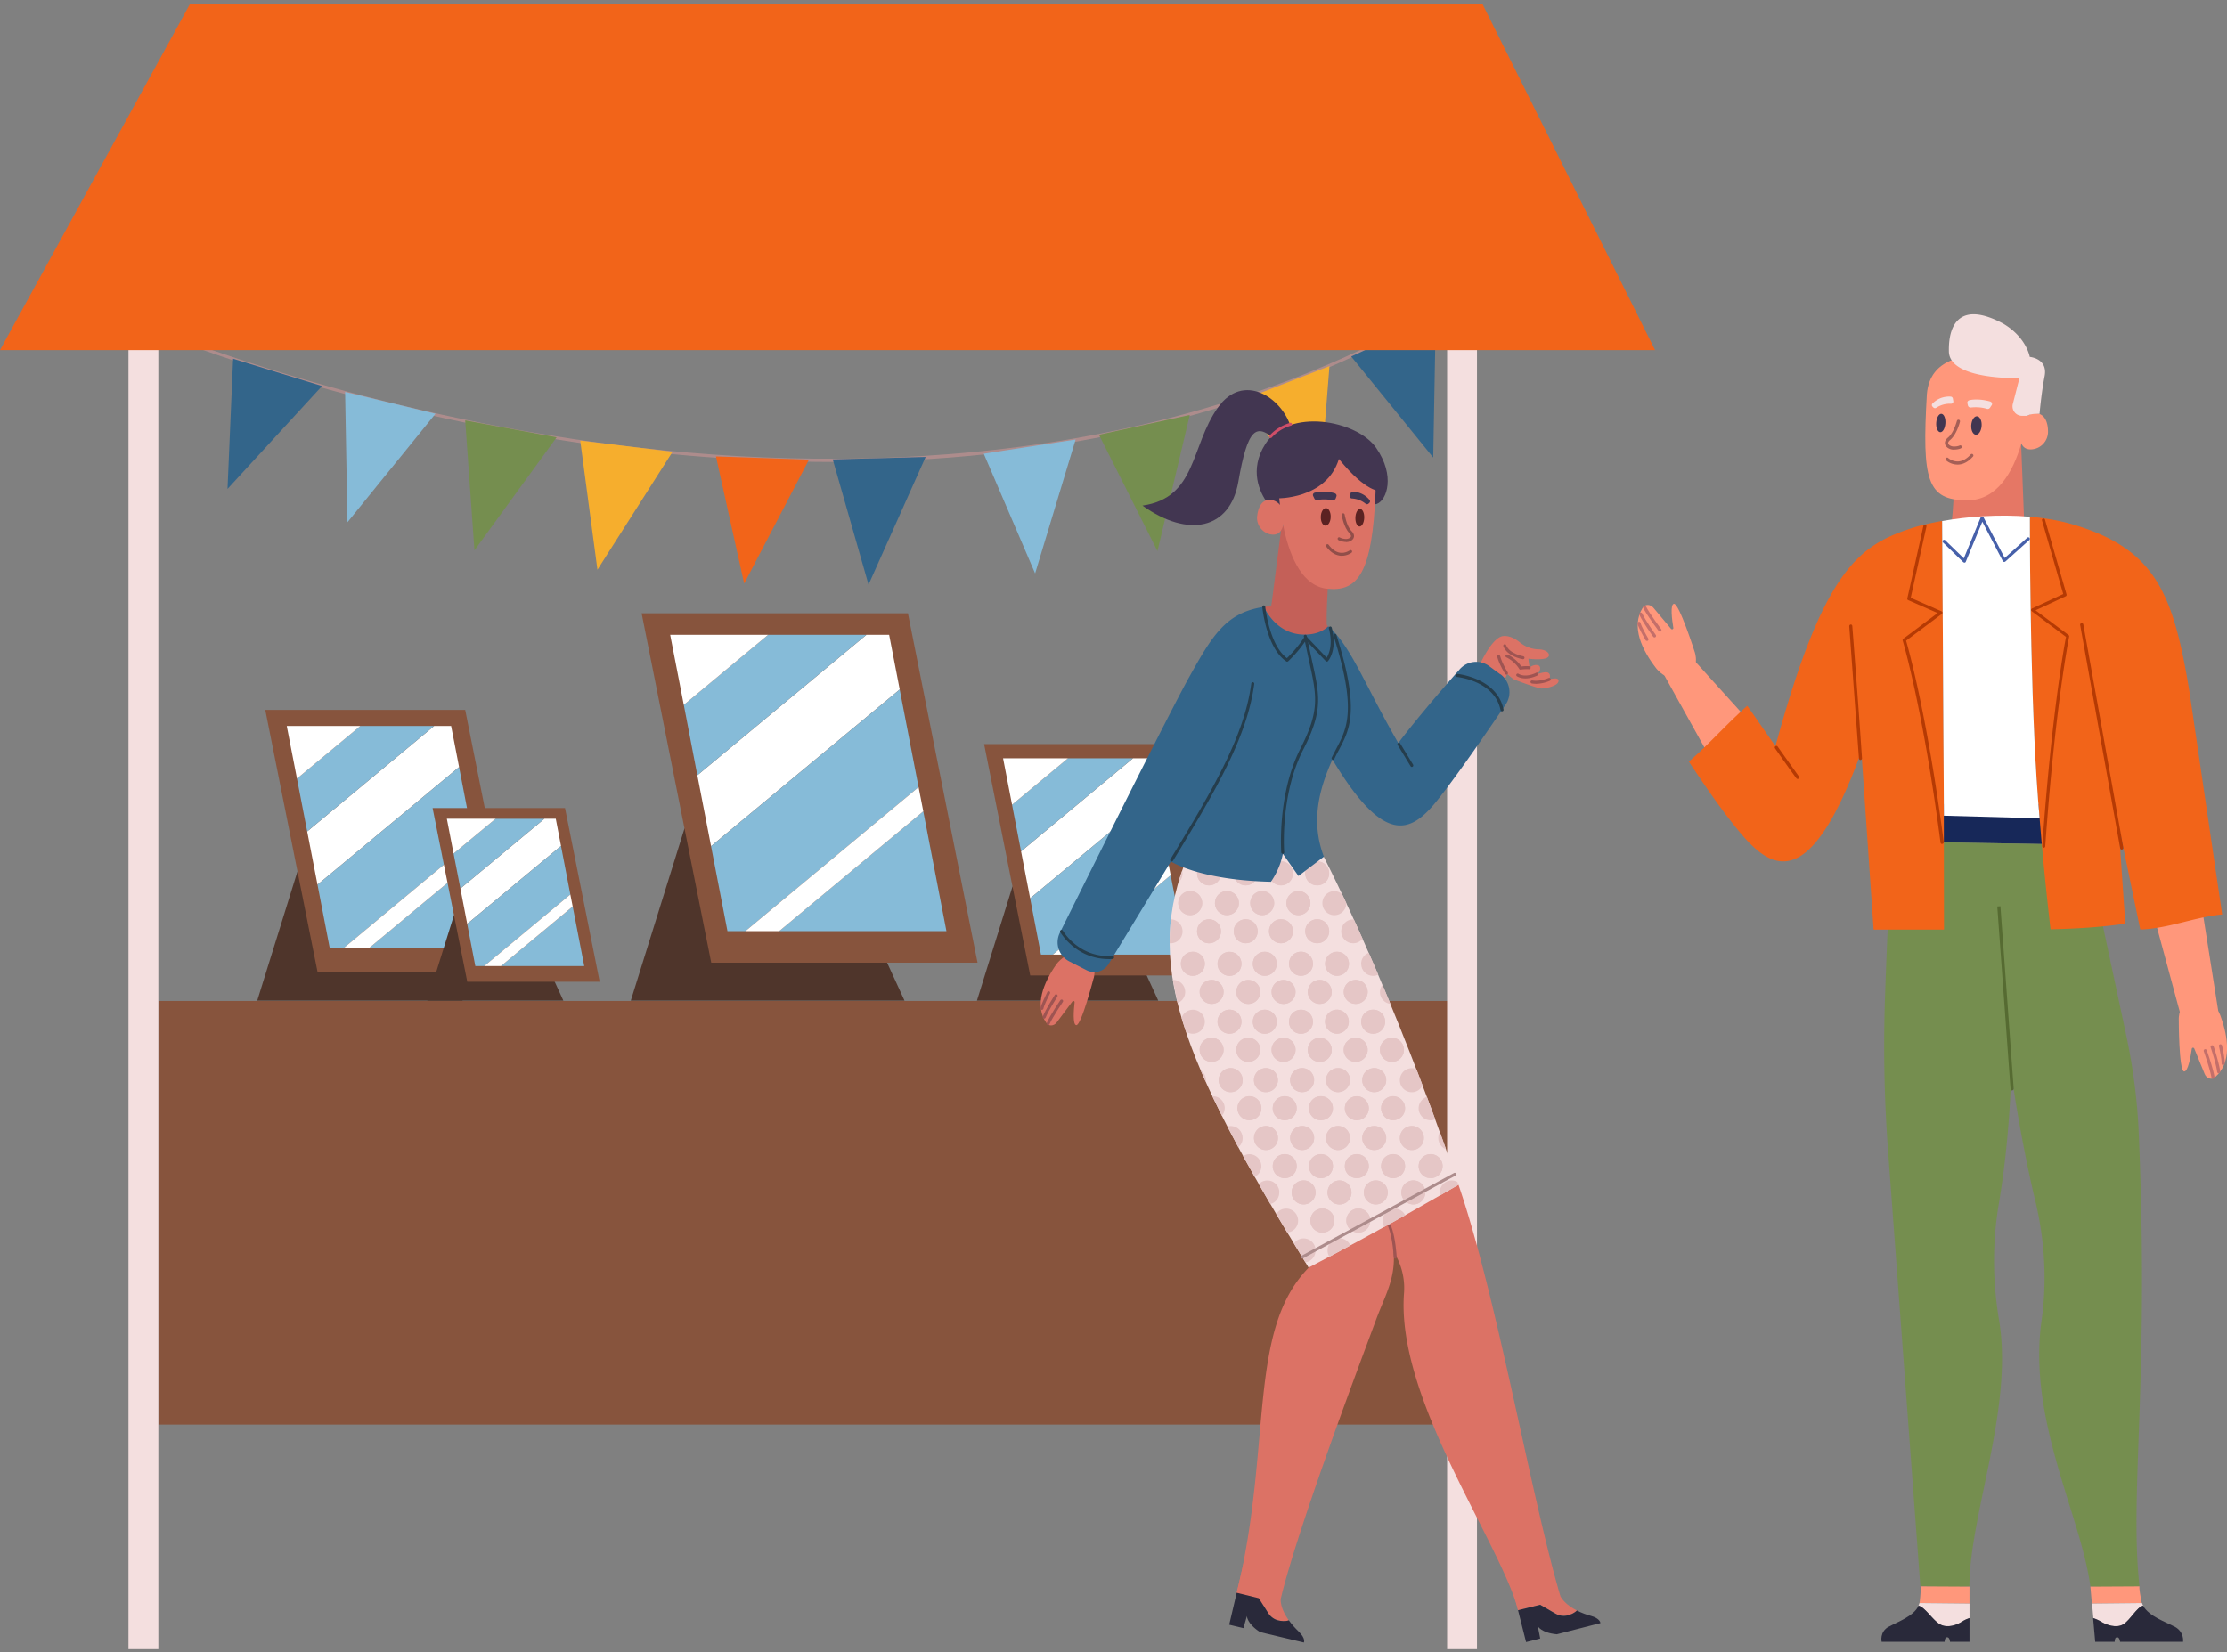 <svg xmlns="http://www.w3.org/2000/svg" xmlns:xlink="http://www.w3.org/1999/xlink" xmlns:v="https://vecta.io/nano" width="314" height="233" fill="none"><rect width="100%" height="100%" fill="#808080" stroke="none"/><style><![CDATA[.B{fill:#fff}.C{fill:#86bbd8}.D{fill:#f4dfdf}.E{fill:#dc7265}.F{fill:#87543d}.G{fill:#ff977b}.H{fill:#33658a}.I{fill:#4f352b}.J{fill:#423651}.K{fill:#29293a}.L{fill:#758e4f}.M{fill:#f26419}.N{fill:#9e5452}]]></style><g clip-path="url(#A)"><path d="M205.418 141.172H22.328v59.744h183.09v-59.744z" class="F"></path><path d="M117.413 65.148c-11.785 0-24.002-.94-36.514-2.806-34.963-5.229-60.504-16.095-60.763-16.206-.111-.049-.16-.173-.111-.272.049-.111.172-.161.271-.111.259.111 25.751 10.952 60.665 16.181 32.217 4.821 79.249 5.699 120.418-17.492.099-.062.234-.025.283.086.062.099.025.235-.086.284-18.226 10.26-39.113 16.725-62.068 19.198-7.168.766-14.557 1.162-22.106 1.162l.012-.025z" fill="#ad8c8c"></path><path d="M32.868 50.598l12.537 3.845L32.08 68.955l.788-18.357z" class="H"></path><path d="M48.658 55.271l12.746 3.078-12.414 15.304-.332-18.382z" class="C"></path><path d="M65.59 59.288l12.894 2.386-11.588 15.947-1.306-18.332z" class="L"></path><path d="M81.811 62.132l13.017 1.582-10.591 16.639-2.426-18.221z" fill="#f6ae2d"></path><path d="M100.947 64.369l13.116.457-9.138 17.479-3.978-17.937z" class="M"></path><path d="M117.412 64.789l13.103-.346-8.054 18.011-5.049-17.665z" class="H"></path><path d="M138.707 63.986l12.956-2.003-5.715 18.889-7.241-16.886z" class="C"></path><path d="M154.949 61.316l12.808-2.794L163.2 77.72l-8.251-16.404z" class="L"></path><path d="M175.221 56.383l12.229-4.747-1.552 19.68-10.677-14.933z" fill="#f6ae2d"></path><path d="M190.516 50.277l11.921-5.489-.357 19.742-11.564-14.253z" class="H"></path><g class="D"><path d="M22.327 44.615h-4.212v187.971h4.212V44.615zm185.924 0h-4.212v187.971h4.212V44.615z"></path></g><path d="M233.36 49.374H0L26.798.546h182.215l24.347 48.829z" class="M"></path><path d="M41.947 122.889l-5.677 18.234h28.965l-5.53-12.041-17.758-6.193z" class="I"></path><path d="M72.969 137.105H44.779l-7.377-36.986h28.19l7.377 36.986z" class="F"></path><path d="M63.608 102.393h-2.401l-17.894 14.871 1.453 7.504 19.963-16.589-1.121-5.786z" class="B"></path><path d="M50.8 102.393l-8.928 7.417 1.441 7.454 17.894-14.871H50.8z" class="C"></path><path d="M40.432 102.393l1.441 7.417 8.929-7.417H40.432z" class="B"></path><g class="C"><path d="M67.217 121.084l-15.246 12.683h17.697l-2.451-12.683zm-2.488-12.905l-19.963 16.589 1.736 8.999h1.884l18.337-15.254-1.995-10.334z"></path></g><path d="M66.724 118.513l-18.337 15.254h3.584l15.246-12.683-.493-2.571z" class="B"></path><path d="M64.015 129.045l-3.768 12.077h19.187l-3.658-7.973-11.761-4.104z" class="I"></path><path d="M84.555 138.465h-18.67l-4.889-24.501h18.67l4.889 24.501z" class="F"></path><path d="M78.362 115.472h-1.601l-11.847 9.84.96 4.981 13.227-10.989-.739-3.832z" class="B"></path><path d="M69.877 115.472l-5.924 4.907.961 4.933 11.847-9.84h-6.884z" class="C"></path><path d="M63.004 115.472l.948 4.907 5.924-4.907h-6.872z" class="B"></path><g class="C"><path d="M80.751 127.846l-10.111 8.406h11.736l-1.626-8.406zm-1.651-8.542l-13.227 10.99 1.145 5.958h1.256l12.143-10.1-1.318-6.848z"></path></g><path d="M80.416 126.153l-12.143 10.099h2.365l10.111-8.406-.332-1.693z" class="B"></path><path d="M96.513 116.832l-7.574 24.291h38.596l-7.364-16.046-23.658-8.245z" class="I"></path><path d="M137.831 135.77h-37.549l-9.815-49.274h37.549l9.815 49.274z" class="F"></path><path d="M125.366 89.525h-3.202l-23.842 19.816 1.934 10 26.601-22.102-1.491-7.714z" class="B"></path><path d="M108.311 89.525l-11.897 9.889 1.909 9.927 23.842-19.816h-13.854z" class="C"></path><path d="M94.492 89.525l1.921 9.889 11.897-9.889H94.492z" class="B"></path><g class="C"><path d="M130.181 114.421l-20.32 16.899h23.584l-3.264-16.899zm-3.324-17.182l-26.601 22.102 2.315 11.979h2.525l24.421-20.31-2.66-13.771z"></path></g><path d="M129.517 111.01l-24.421 20.31h4.766l20.32-16.899-.665-3.411z" class="B"></path><path d="M142.758 125.028l-5.012 16.095h25.566l-4.876-10.631-15.678-5.464z" class="I"></path><path d="M170.135 137.575h-24.877l-6.502-32.635h24.864l6.515 32.635z" class="F"></path><path d="M161.873 106.942h-2.118l-15.788 13.128 1.281 6.626 17.623-14.648-.998-5.106z" class="B"></path><path d="M150.579 106.942l-7.882 6.552 1.269 6.576 15.788-13.128h-9.175z" class="C"></path><path d="M141.43 106.942l1.268 6.551 7.882-6.551h-9.15z" class="B"></path><g class="C"><path d="M165.062 123.433l-13.46 11.2h15.628l-2.168-11.2zm-2.193-11.385l-17.623 14.649 1.527 7.936h1.675l16.182-13.462-1.761-9.123z"></path></g><path d="M164.631 121.171l-16.182 13.462h3.153l13.46-11.2-.431-2.262z" class="B"></path><g class="J"><path d="M182.007 60.253c-1.256-4.191-6.711-7.813-10.283-2.781-3.891 5.464-2.955 12.72-10.64 13.833 6.502 4.636 12.34 3.325 13.51-3.325 1.305-7.491 2.5-8.616 5.455-5.662 2.057-.445 1.971-2.064 1.971-2.064h-.013z"></path><path d="M180.492 71.835c-.714.012-1.379-.309-1.786-.89-1.071-1.483-2.635-4.648-.295-8.332 3.263-5.13 12.894-3.375 15.628.556 2.722 3.931 1.502 7.392.086 7.899-1.182.42-10.492.68-13.62.754l-.013.012z"></path></g><path d="M179.162 61.773s-.099-.012-.136-.049c-.086-.074-.098-.21-.012-.297 1.244-1.397 2.845-1.767 2.906-1.792a.21.21 0 0 1 .247.161c.024.111-.05.223-.161.247-.012 0-1.527.358-2.684 1.656-.037.049-.099.074-.16.074h0z" fill="#cf4e68"></path><path d="M205.626 167.107l-10.456 4.067-.148-.421c-5.369 2.992-10.492 8.023-10.492 8.023-8.707 8.863-5.111 24.995-10.135 45.837 3.805 3.61 6.219.729 6.219.729 2.487-10.285 11.613-34.353 13.399-39.198 1.256-3.412 2.771-5.786 2.487-9.593l.05.074a9.52 9.52 0 0 1 1.416 5.711c-1.17 14.995 13.67 35.342 16.083 44.774 0 0 2.808-1.632 5.949-2.027-4.261-14.525-8.867-41.993-14.348-57.964l-.024-.012z" class="E"></path><path d="M167.512 120.59c-6.256 15.081-1.428 28.197 16.995 58.186 10.382-5.39 21.109-11.669 21.109-11.669s-8.412-25.379-18.966-46.27c-6.083-2.571-19.138-.235-19.138-.235v-.012z" class="D"></path><g fill="#e5c6c6"><path d="M187.179 168.182c0-.939.752-1.694 1.688-1.694s1.687.755 1.687 1.694-.751 1.694-1.687 1.694-1.688-.754-1.688-1.694zm-13.829-33.945c.935 0 1.687.754 1.687 1.693s-.752 1.694-1.687 1.694-1.688-.754-1.688-1.694.752-1.693 1.688-1.693zm-2.882-1.199c-.936 0-1.687-.754-1.687-1.694s.751-1.693 1.687-1.693 1.687.754 1.687 1.693-.751 1.694-1.687 1.694zm7.857 9.37c.936 0 1.687.754 1.687 1.694s-.751 1.693-1.687 1.693-1.687-.754-1.687-1.693.751-1.694 1.687-1.694zm-2.328-.816c-.936 0-1.687-.754-1.687-1.693s.751-1.694 1.687-1.694 1.687.754 1.687 1.694-.751 1.693-1.687 1.693zm12.66 12.436c-.936 0-1.687-.754-1.687-1.694s.751-1.693 1.687-1.693 1.687.754 1.687 1.693-.751 1.694-1.687 1.694zm2.648.581c.936 0 1.687.754 1.687 1.693s-.751 1.694-1.687 1.694-1.687-.754-1.687-1.694.751-1.693 1.687-1.693zm-5.222-4.846c-.936 0-1.687-.754-1.687-1.693s.751-1.694 1.687-1.694 1.688.754 1.688 1.694-.752 1.693-1.688 1.693zm-2.647-3.968c-.936 0-1.688-.754-1.688-1.693s.752-1.694 1.688-1.694 1.687.754 1.687 1.694-.751 1.693-1.687 1.693zm-2.463-4.203c-.936 0-1.688-.754-1.688-1.693s.752-1.694 1.688-1.694 1.687.754 1.687 1.694-.751 1.693-1.687 1.693zm0 4.772c.936 0 1.687.754 1.687 1.693s-.751 1.694-1.687 1.694-1.688-.754-1.688-1.694.752-1.693 1.688-1.693zm2.623 4.264c.936 0 1.687.755 1.687 1.694s-.751 1.694-1.687 1.694-1.687-.754-1.687-1.694.751-1.694 1.687-1.694zm2.647 3.969c.936 0 1.688.754 1.688 1.693s-.752 1.694-1.688 1.694-1.687-.754-1.687-1.694.752-1.693 1.687-1.693zm2.414 4.203c.936 0 1.687.754 1.687 1.693s-.751 1.694-1.687 1.694-1.687-.754-1.687-1.694.751-1.693 1.687-1.693zm2.648 3.968c.936 0 1.687.754 1.687 1.693s-.751 1.694-1.687 1.694-1.687-.754-1.687-1.694.751-1.693 1.687-1.693zm.764-2.275c0-.939.751-1.693 1.687-1.693s1.687.754 1.687 1.693-.751 1.694-1.687 1.694-1.687-.754-1.687-1.694zm0-8.171c0-.939.751-1.694 1.687-1.694s1.687.755 1.687 1.694-.751 1.694-1.687 1.694-1.687-.754-1.687-1.694zm-.924-2.571c-.936 0-1.687-.754-1.687-1.694s.751-1.693 1.687-1.693 1.687.754 1.687 1.693-.751 1.694-1.687 1.694zm-2.648-3.968c-.936 0-1.687-.754-1.687-1.694s.751-1.693 1.687-1.693 1.687.754 1.687 1.693-.751 1.694-1.687 1.694zm-2.414-4.203c-.936 0-1.687-.754-1.687-1.694s.751-1.693 1.687-1.693 1.688.754 1.688 1.693-.752 1.694-1.688 1.694zm-2.647-3.968c-.936 0-1.688-.754-1.688-1.694s.752-1.693 1.688-1.693 1.687.754 1.687 1.693-.751 1.694-1.687 1.694zm-2.821-4.587c-.935 0-1.687-.754-1.687-1.693s.752-1.694 1.687-1.694 1.688.754 1.688 1.694-.752 1.693-1.688 1.693zm-.591 2.893c0 .94-.751 1.694-1.687 1.694s-1.687-.754-1.687-1.694.751-1.693 1.687-1.693 1.687.754 1.687 1.693zm-4.384-2.893c-.936 0-1.687-.754-1.687-1.693s.751-1.694 1.687-1.694 1.687.754 1.687 1.694-.751 1.693-1.687 1.693zm-.591 11.064c0 .94-.751 1.694-1.687 1.694s-1.687-.754-1.687-1.694.751-1.693 1.687-1.693 1.687.754 1.687 1.693zm.961 2.275c.936 0 1.687.754 1.687 1.693s-.751 1.694-1.687 1.694-1.688-.754-1.688-1.694.752-1.693 1.688-1.693zm2.487 4.264c.936 0 1.687.755 1.687 1.694s-.751 1.694-1.687 1.694-1.687-.754-1.687-1.694.751-1.694 1.687-1.694zm2.648 3.969c.936 0 1.687.754 1.687 1.693s-.751 1.694-1.687 1.694-1.687-.754-1.687-1.694.751-1.693 1.687-1.693zm2.463 4.203c.936 0 1.687.754 1.687 1.693s-.751 1.694-1.687 1.694-1.687-.754-1.687-1.694.751-1.693 1.687-1.693zm2.648 3.968c.936 0 1.687.754 1.687 1.693s-.751 1.694-1.687 1.694-1.687-.754-1.687-1.694.751-1.693 1.687-1.693zm5.271 11.063c-.936 0-1.687-.754-1.687-1.693s.751-1.694 1.687-1.694 1.687.754 1.687 1.694-.751 1.693-1.687 1.693zm2.463-3.968c-.936 0-1.687-.754-1.687-1.693s.751-1.694 1.687-1.694 1.687.754 1.687 1.694-.751 1.693-1.687 1.693zm2.438-3.708c-.936 0-1.687-.754-1.687-1.694s.751-1.693 1.687-1.693 1.687.754 1.687 1.693-.751 1.694-1.687 1.694zm2.857 3.708c-.936 0-1.687-.754-1.687-1.693s.751-1.694 1.687-1.694 1.687.754 1.687 1.694-.751 1.693-1.687 1.693zm4.126-5.402c0 .94-.751 1.694-1.687 1.694s-1.688-.754-1.688-1.694.752-1.693 1.688-1.693 1.687.754 1.687 1.693zm-2.648-3.968c0 .94-.751 1.694-1.687 1.694s-1.687-.754-1.687-1.694.751-1.693 1.687-1.693 1.687.754 1.687 1.693zm-2.648-4.203c0 .94-.751 1.694-1.687 1.694s-1.687-.754-1.687-1.694.751-1.693 1.687-1.693 1.687.754 1.687 1.693zm-.16-8.233c0 .94-.751 1.694-1.687 1.694s-1.687-.754-1.687-1.694.751-1.693 1.687-1.693 1.687.754 1.687 1.693zm-2.648-3.968c0 .94-.751 1.694-1.687 1.694s-1.687-.754-1.687-1.694.751-1.693 1.687-1.693 1.687.754 1.687 1.693zm-4.15-5.896c.936 0 1.687.754 1.687 1.693s-.751 1.694-1.687 1.694-1.687-.754-1.687-1.694.751-1.693 1.687-1.693zm-2.647-3.968c.935 0 1.687.754 1.687 1.693s-.752 1.694-1.687 1.694-1.688-.754-1.688-1.694.752-1.693 1.688-1.693zm-1.097-2.893c0 .939-.751 1.693-1.687 1.693s-1.687-.754-1.687-1.693.751-1.694 1.687-1.694 1.687.754 1.687 1.694zm-1.687-9.865c.936 0 1.687.754 1.687 1.694s-.751 1.693-1.687 1.693-1.687-.754-1.687-1.693.751-1.694 1.687-1.694zm-.96 5.897c0 .939-.752 1.693-1.687 1.693s-1.688-.754-1.688-1.693.752-1.694 1.688-1.694 1.687.754 1.687 1.694zm-4.151-5.897c.936 0 1.688.754 1.688 1.694s-.752 1.693-1.688 1.693-1.687-.754-1.687-1.693.752-1.694 1.687-1.694zm-.96 5.897c0 .939-.751 1.693-1.687 1.693s-1.687-.754-1.687-1.693.751-1.694 1.687-1.694 1.687.754 1.687 1.694zm-4.015-5.897c.936 0 1.687.754 1.687 1.694s-.751 1.693-1.687 1.693-1.687-.754-1.687-1.693.751-1.694 1.687-1.694zm-.96 5.897c0 .939-.752 1.693-1.688 1.693s-1.687-.754-1.687-1.693.751-1.694 1.687-1.694 1.688.754 1.688 1.694zm-4.212-5.897c.936 0 1.687.754 1.687 1.694s-.751 1.693-1.687 1.693-1.687-.754-1.687-1.693.751-1.694 1.687-1.694zm-4.335 5.897c0-.94.751-1.694 1.687-1.694s1.687.754 1.687 1.694-.751 1.693-1.687 1.693-1.687-.754-1.687-1.693zm.369 8.554c0-.939.752-1.693 1.687-1.693s1.688.754 1.688 1.693-.752 1.694-1.688 1.694-1.687-.754-1.687-1.694zm2.648 3.968c0-.939.751-1.693 1.687-1.693s1.687.754 1.687 1.693-.751 1.694-1.687 1.694-1.687-.754-1.687-1.694zm1.687 9.865c-.936 0-1.687-.754-1.687-1.694s.751-1.693 1.687-1.693 1.687.754 1.687 1.693-.751 1.694-1.687 1.694zm.998 2.571c0-.939.751-1.694 1.687-1.694s1.687.755 1.687 1.694-.751 1.694-1.687 1.694-1.687-.754-1.687-1.694zm2.647 3.968c0-.939.752-1.693 1.688-1.693s1.687.754 1.687 1.693-.751 1.694-1.687 1.694-1.688-.754-1.688-1.694zm4.015 5.897c-.936 0-1.687-.754-1.687-1.694s.751-1.693 1.687-1.693 1.687.754 1.687 1.693-.751 1.694-1.687 1.694zm2.648 3.968c-.936 0-1.687-.754-1.687-1.694s.751-1.693 1.687-1.693 1.687.754 1.687 1.693-.751 1.694-1.687 1.694zm.973 2.015c0-.94.751-1.694 1.687-1.694s1.687.754 1.687 1.694-.751 1.693-1.687 1.693-1.687-.754-1.687-1.693zm2.648 3.968c0-.94.751-1.694 1.687-1.694s1.687.754 1.687 1.694-.751 1.693-1.687 1.693-1.687-.754-1.687-1.693zm-6.799-51.227a1.68 1.68 0 0 0 1.626-1.273c-1.084-.025-2.18-.012-3.251.025a1.68 1.68 0 0 0 1.625 1.236v.012zm-8.903-.556l-1.551.247-.099.26a1.55 1.55 0 0 0 .406.061c.493 0 .936-.222 1.244-.556v-.012zm3.929.556c.739 0 1.367-.482 1.589-1.149l-3.055.271a1.67 1.67 0 0 0 1.466.866v.012zm10.073 0c.579 0 1.096-.297 1.391-.742-.936-.197-1.945-.346-2.992-.42.222.68.85 1.162 1.601 1.162zm-16.328 2.275c0-.136-.025-.272-.05-.396l-.542 1.681c.358-.309.592-.766.592-1.273v-.012z"></path><use xlink:href="#B"></use><use xlink:href="#C"></use><path d="M175.64 124.879c.936 0 1.687-.754 1.687-1.694s-.751-1.693-1.687-1.693-1.687.754-1.687 1.693.751 1.694 1.687 1.694zm10.075 0c.935 0 1.687-.754 1.687-1.694s-.752-1.693-1.687-1.693-1.688.754-1.688 1.693.752 1.694 1.688 1.694zm-9.434 2.497c0 .939.751 1.693 1.687 1.693s1.688-.754 1.688-1.693-.752-1.693-1.688-1.693-1.687.754-1.687 1.693z"></path><use xlink:href="#D"></use><use xlink:href="#E"></use><path d="M181.379 127.376c0 .939.751 1.693 1.687 1.693s1.687-.754 1.687-1.693-.751-1.693-1.687-1.693-1.687.754-1.687 1.693zm5.074 0c0 .939.751 1.693 1.687 1.693s1.687-.754 1.687-1.693l-.603-1.285a1.7 1.7 0 0 0-1.084-.408c-.936 0-1.687.754-1.687 1.693zm-19.716 3.968a1.7 1.7 0 0 0-1.638-1.693 30.67 30.67 0 0 0-.185 3.374c.049 0 .086.013.136.013.935 0 1.687-.754 1.687-1.694z"></path><use xlink:href="#F"></use><path d="M170.468 129.651c-.936 0-1.687.754-1.687 1.693s.751 1.694 1.687 1.694 1.688-.754 1.688-1.694-.752-1.693-1.688-1.693zm5.172 0c-.936 0-1.687.754-1.687 1.693s.751 1.694 1.687 1.694 1.687-.754 1.687-1.694-.751-1.693-1.687-1.693zm8.387 1.693c0 .94.752 1.694 1.688 1.694s1.687-.754 1.687-1.694-.752-1.693-1.687-1.693-1.688.754-1.688 1.693zm5.075 0c0 .94.751 1.693 1.687 1.693.542 0 1.022-.259 1.33-.655l-1.232-2.719h-.098c-.936 0-1.687.754-1.687 1.693v-.012zm2.82 4.599c0 .939.752 1.693 1.688 1.693.258 0 .492-.062.714-.161l-1.342-3.102c-.629.247-1.072.853-1.072 1.57h.012zm-15.285 0c0 .939.751 1.693 1.687 1.693s1.687-.754 1.687-1.693-.751-1.694-1.687-1.694-1.687.754-1.687 1.694z"></path><use xlink:href="#G"></use><use xlink:href="#H"></use><path d="M183.435 134.237c-.936 0-1.687.754-1.687 1.693s.751 1.694 1.687 1.694 1.687-.754 1.687-1.694-.751-1.693-1.687-1.693zm5.074 3.399a1.69 1.69 0 0 0 1.688-1.693c0-.935-.756-1.694-1.688-1.694a1.694 1.694 0 0 0 0 3.387zm-21.401 2.263c0-.94-.752-1.694-1.688-1.694h-.049l.665 3.263c.628-.247 1.072-.853 1.072-1.569zm28.94 1.68l-1.121-2.694c-.221.284-.357.643-.357 1.026a1.67 1.67 0 0 0 1.478 1.668h0z"></path><use xlink:href="#I"></use><path d="M172.525 139.898c0-.939-.751-1.693-1.687-1.693s-1.688.754-1.688 1.693.752 1.694 1.688 1.694 1.687-.754 1.687-1.694zm5.174.001c0-.94-.752-1.694-1.688-1.694s-1.687.754-1.687 1.694.751 1.693 1.687 1.693 1.688-.754 1.688-1.693zm8.385-1.694c-.936 0-1.688.754-1.688 1.693s.752 1.694 1.688 1.694 1.687-.754 1.687-1.694-.751-1.693-1.687-1.693z"></path><use xlink:href="#J"></use><path d="M191.922 144.101c0 .94.751 1.694 1.687 1.694s1.687-.754 1.687-1.694-.751-1.693-1.687-1.693-1.687.754-1.687 1.693zm-13.584 1.694c.936 0 1.687-.754 1.687-1.694s-.751-1.693-1.687-1.693-1.688.754-1.688 1.693.752 1.694 1.688 1.694zm-8.461-1.694c0-.939-.751-1.693-1.687-1.693-.739 0-1.367.482-1.588 1.15l.603 1.915c.283.198.616.322.985.322.936 0 1.687-.754 1.687-1.694h0zm1.787 0c0 .94.751 1.694 1.687 1.694s1.687-.754 1.687-1.694-.751-1.693-1.687-1.693-1.687.754-1.687 1.693zm11.771-1.693c-.936 0-1.687.754-1.687 1.693s.751 1.694 1.687 1.694 1.687-.754 1.687-1.694-.751-1.693-1.687-1.693zm5.074 3.387a1.694 1.694 0 0 0 0-3.387 1.694 1.694 0 0 0 0 3.387zm6.061 2.274c0 .94.752 1.694 1.687 1.694s1.688-.754 1.688-1.694-.752-1.693-1.688-1.693-1.687.754-1.687 1.693zm-13.586 1.694c.936 0 1.687-.754 1.687-1.694s-.751-1.693-1.687-1.693-1.687.754-1.687 1.693.751 1.694 1.687 1.694z"></path><use xlink:href="#K"></use><path d="M175.998 149.763c.936 0 1.687-.754 1.687-1.693s-.751-1.694-1.687-1.694-1.687.754-1.687 1.694.751 1.693 1.687 1.693zm10.086-3.387c-.936 0-1.688.754-1.688 1.694s.752 1.693 1.688 1.693 1.687-.754 1.687-1.693-.751-1.694-1.687-1.694zm5.062 0c-.936 0-1.687.754-1.687 1.694s.751 1.693 1.687 1.693 1.687-.754 1.687-1.693-.751-1.694-1.687-1.694zm4.31 5.971c0-.94-.751-1.694-1.687-1.694s-1.687.754-1.687 1.694.751 1.693 1.687 1.693 1.687-.754 1.687-1.693zm-16.972 1.693c.936 0 1.687-.754 1.687-1.693s-.751-1.694-1.687-1.694-1.687.754-1.687 1.694.751 1.693 1.687 1.693zm-9.199-3.102l.727 1.656c0-.087.024-.161.024-.247a1.7 1.7 0 0 0-.751-1.409zm5.925 1.409c0-.94-.751-1.694-1.687-1.694s-1.687.754-1.687 1.694.751 1.693 1.687 1.693 1.687-.754 1.687-1.693zm8.385 1.693c.936 0 1.688-.754 1.688-1.693s-.752-1.694-1.688-1.694-1.687.754-1.687 1.694.751 1.693 1.687 1.693zm5.063-3.399c-.936 0-1.687.754-1.687 1.693s.751 1.694 1.687 1.694 1.687-.754 1.687-1.694-.751-1.693-1.687-1.693zm8.719 1.706c0 .939.751 1.693 1.687 1.693.677 0 1.244-.396 1.515-.964l-.874-2.299c-.198-.087-.419-.124-.641-.124-.936 0-1.687.754-1.687 1.694h0z"></path><use xlink:href="#L"></use><path d="M181.132 157.996c.936 0 1.688-.754 1.688-1.694s-.752-1.693-1.688-1.693-1.687.754-1.687 1.693.752 1.694 1.687 1.694zm-10.134-3.387h-.049l1.343 2.756a1.74 1.74 0 0 0 .394-1.075c0-.939-.752-1.693-1.688-1.693v.012z"></path><use xlink:href="#M"></use><path d="M186.244 157.996c.936 0 1.687-.754 1.687-1.694s-.751-1.693-1.687-1.693-1.687.754-1.687 1.693.751 1.694 1.687 1.694zm5.062 0c.936 0 1.688-.754 1.688-1.694s-.752-1.693-1.688-1.693-1.687.754-1.687 1.693.751 1.694 1.687 1.694zm8.719-1.694c0 .94.752 1.694 1.688 1.694a1.63 1.63 0 0 0 .652-.136l-1.17-3.164a1.69 1.69 0 0 0-1.17 1.606h0zm-4.569 4.203c0-.939-.751-1.693-1.687-1.693s-1.687.754-1.687 1.693.751 1.694 1.687 1.694 1.687-.754 1.687-1.694zm-15.271 0c0-.939-.751-1.693-1.687-1.693s-1.687.754-1.687 1.693.751 1.694 1.687 1.694 1.687-.754 1.687-1.694zm-4.976 0c0-.939-.751-1.693-1.687-1.693-.16 0-.308.025-.456.074l1.54 2.917c.369-.309.603-.766.603-1.285v-.013zm8.386 1.694c.936 0 1.688-.754 1.688-1.694s-.752-1.693-1.688-1.693-1.687.754-1.687 1.693.751 1.694 1.687 1.694zm5.063 0c.936 0 1.687-.754 1.687-1.694s-.751-1.693-1.687-1.693-1.687.754-1.687 1.693.751 1.694 1.687 1.694zm8.719-1.694c0 .94.751 1.694 1.687 1.694s1.687-.754 1.687-1.694-.751-1.693-1.687-1.693-1.687.754-1.687 1.693zm6.516 1.582l-.862-2.422a1.62 1.62 0 0 0-.234.84 1.68 1.68 0 0 0 1.096 1.582zm-5.788 2.387c0-.94-.751-1.694-1.687-1.694s-1.688.754-1.688 1.694.752 1.693 1.688 1.693 1.687-.754 1.687-1.693zm-15.274 0c0-.94-.751-1.694-1.687-1.694s-1.687.754-1.687 1.694.751 1.693 1.687 1.693 1.687-.754 1.687-1.693zm-4.986 0c0-.94-.751-1.694-1.687-1.694a1.66 1.66 0 0 0-.887.26l1.638 2.941c.555-.284.936-.84.936-1.507zm8.399 1.693c.936 0 1.687-.754 1.687-1.694s-.751-1.693-1.687-1.693-1.687.754-1.687 1.693.751 1.694 1.687 1.694zm5.062 0c.936 0 1.688-.754 1.688-1.694s-.752-1.693-1.688-1.693-1.687.754-1.687 1.693.751 1.694 1.687 1.694zm8.719-1.694c0 .94.752 1.694 1.688 1.694s1.687-.754 1.687-1.694-.751-1.693-1.687-1.693-1.688.754-1.688 1.693z"></path><use xlink:href="#N"></use><path d="M180.382 168.182c0-.939-.751-1.693-1.687-1.693a1.71 1.71 0 0 0-1.207.506l1.626 2.819c.726-.186 1.256-.841 1.256-1.632h.012zm5.111 0c0-.939-.751-1.693-1.687-1.693s-1.687.754-1.687 1.693.751 1.693 1.687 1.693 1.687-.754 1.687-1.693zm5.061 0c0-.939-.751-1.693-1.687-1.693s-1.687.754-1.687 1.693.751 1.693 1.687 1.693 1.687-.754 1.687-1.693zm8.719-1.693c-.936 0-1.687.754-1.687 1.693s.751 1.693 1.687 1.693 1.687-.754 1.687-1.693-.751-1.693-1.687-1.693zm3.719 1.693a1.42 1.42 0 0 0 .062.408l2.574-1.483-.136-.408c-.234-.136-.505-.21-.8-.21-.936 0-1.688.754-1.688 1.693h-.012zm-6.367 2.275c-.936 0-1.687.754-1.687 1.693 0 .322.098.631.258.89l2.943-1.644c-.283-.556-.837-.939-1.502-.939h-.012zm-13.596 1.693c0-.939-.752-1.693-1.688-1.693-.591 0-1.096.297-1.403.754l1.564 2.62a1.68 1.68 0 0 0 1.527-1.681h0zm5.111 0c0-.939-.751-1.693-1.687-1.693s-1.687.754-1.687 1.693.751 1.694 1.687 1.694 1.687-.754 1.687-1.694zm3.375-1.693c-.936 0-1.687.754-1.687 1.693s.751 1.694 1.687 1.694 1.687-.754 1.687-1.694-.751-1.693-1.687-1.693zm-6.021 5.896c0-.939-.752-1.693-1.688-1.693-.566 0-1.071.284-1.367.717l1.614 2.657a1.69 1.69 0 0 0 1.441-1.669v-.012zm3.373-1.693c-.936 0-1.687.754-1.687 1.693 0 .334.098.63.258.89l2.968-1.595c-.271-.593-.849-1.001-1.539-1.001v.013z"></path></g><path d="M179.186 85.977c.012-.396.086-.705.135-1.051l1.379-10.742s3.99-.198 6.86 2.757c-.419 6.638-.702 11.805-.345 11.88 0 0-1.047.544-3.99 1.162-2.931-1.409-4.027-3.993-4.027-3.993l-.012-.012z" fill="#c46058"></path><g class="E"><path d="M180.182 67.163s.074 15.205 6.995 15.872c4.237.408 6.33-2.126 6.774-13.709.049-5.044-4.89-5.612-6.823-5.971s-6.515.26-6.958 3.807h.012z"></path><path d="M177.252 72.812c-.135 1.36.911 2.472 2.094 2.583s1.601-.853 1.724-2.212c.135-1.36-.714-2.559-1.897-2.682-1.182-.111-1.785.939-1.921 2.311h0z"></path></g><g fill="#5b2222"><path d="M186.23 72.874c-.025.68.271 1.248.653 1.261s.726-.531.739-1.211c.024-.68-.271-1.248-.653-1.261s-.727.531-.739 1.211zm4.877.123c-.025.68.234 1.248.579 1.261.345 0 .64-.531.665-1.224.025-.68-.234-1.248-.579-1.261-.345 0-.64.531-.665 1.224z"></path></g><g class="J"><path d="M187.88 70.55c-.456-.087-1.281-.198-2.131-.025-.184.037-.369-.062-.431-.222l-.16-.334c-.111-.21.012-.445.259-.494.628-.111 1.724-.222 2.758.087.197.062.321.26.259.433l-.099.284c-.049.173-.246.284-.455.247v.025zm4.667.494a3.34 3.34 0 0 0-1.933-.742c-.185 0-.321-.185-.284-.371a2.53 2.53 0 0 1 .111-.383c.037-.124.16-.198.283-.198.444 0 1.527.124 2.377 1.162.099.124.086.297-.024.408l-.136.124c-.111.087-.271.099-.382 0h-.012z"></path></g><g fill="#914e49"><path d="M189.186 78.387c-.098 0-.197 0-.308-.025-.702-.099-1.33-.532-1.884-1.273-.074-.099-.049-.222.049-.297.087-.074.222-.05.296.049.48.655 1.022 1.026 1.601 1.112.776.111 1.367-.334 1.367-.334.086-.074.222-.049.295.037.074.099.05.222-.036.297-.025.025-.579.433-1.367.433h-.013zm.59-1.953h-.135c-.665-.062-.924-.259-.961-.284-.086-.074-.111-.21-.037-.297.074-.099.21-.111.296-.037 0 0 .209.148.739.198.32.037.689-.111.788-.309.086-.173-.074-.371-.209-.519-.801-.803-1.072-2.497-1.084-2.559-.012-.111.061-.222.172-.235.123-.025.222.062.247.173 0 .012.258 1.619.96 2.324.456.445.382.816.296 1.001-.173.371-.653.569-1.084.569l.012-.025z"></path></g><path d="M179.974 70.29s7.057.198 8.806-5.563c3.953 4.858 5.837 4.512 5.837 4.512s.85-7.986-9.618-7.318c-7.611.68-5.025 8.357-5.025 8.357v.012z" class="J"></path><path d="M180.579 225.602v-.247c.073-.594.172-1.459.431-2.324l.886-3.771-5.886-1.594-.924 3.906-.616 2.584-.111.482 3.116.766 1.33 2.102c.308.494.801.865 1.367 1.013.468.124 1.035.186 1.54 0-.629-.877-1.133-1.916-1.146-2.917h.013z" class="E"></path><path d="M183.078 230.064c-.418-.396-.911-.927-1.354-1.545-.505.173-1.072.111-1.54 0-.566-.149-1.046-.519-1.367-1.014l-1.33-2.101-3.115-.766-1.06 4.499 2.008.482.492-1.706s-.036 1.038 1.848 2.262l3.005.717 2.229.531.948.223s.308-.569-.764-1.57v-.012z" class="K"></path><path d="M219.974 225.083l-.111-.235c-.209-.556-.517-1.372-.689-2.262l-.948-3.758-5.949 1.322.986 3.894.652 2.572.123.482 3.116-.767 2.143 1.236c.505.297 1.108.396 1.675.272.468-.111.997-.321 1.367-.704-.961-.482-1.884-1.175-2.365-2.065v.013z" class="E"></path><path d="M224.248 227.876c-.554-.148-1.244-.395-1.909-.741-.369.383-.899.593-1.367.704-.566.136-1.169.025-1.674-.272l-2.143-1.236-3.116.767 1.133 4.486 1.995-.506-.345-1.743s.456.939 2.685 1.149l2.993-.766 2.216-.569.936-.234s.013-.655-1.391-1.039h-.013z" class="K"></path><path d="M154.186 137.995s-1.736 6.7-2.438 6.589c-.517-.074-.357-2.139-.234-3.214.025-.198-.197-.272-.32-.112l-2.192 2.93c-.394.544-1.121.581-1.466.087-1.736-2.497-.382-5.687 1.379-8.233 0 0 1.515-2.275 3.867-1.286 2.168.915 1.417 3.227 1.417 3.227l-.013.012z" class="E"></path><g class="N"><path d="M147.783 144.571s-.062 0-.087-.012c-.11-.05-.16-.173-.11-.272.455-1.076 1.859-3.14 1.921-3.226.061-.099.197-.124.295-.062s.123.198.062.297c-.013.024-1.441 2.125-1.884 3.151-.037.087-.111.124-.197.124h0zm-.554-.915s-.05 0-.074-.012c-.111-.05-.16-.161-.123-.272.418-1.063 1.65-2.979 1.699-3.053.062-.099.197-.124.296-.062s.123.198.061.297c-.012.025-1.256 1.953-1.662 2.979-.037.086-.111.136-.197.136v-.013z"></path><path d="M146.921 142.432h-.037c-.111-.024-.197-.123-.173-.247.099-.568.875-2.101.961-2.274.049-.099.185-.148.283-.086.099.049.148.185.086.284-.234.445-.849 1.718-.923 2.138-.013.099-.111.173-.21.173l.013.012z"></path></g><path d="M212.523 95.05s.764.717 1.022.803c.259.099 3.338 1.285 3.88 1.248s2.278-.334 2.327-1.075c0-.47-.69-.371-1.33-.222.234-.482.111-.89-.283-.977s-1.367.235-1.367.235.542-.556.345-1.001c-.111-.371-.887-.383-1.429.074-.148-.643-.185-1.236-.185-1.236s1.651.222 2.476-.062c.825-.272.406-1.211-1.022-1.261h-.111a4.27 4.27 0 0 1-2.513-.952c-.628-.507-1.502-1.014-2.401-.915-1.736.198-3.596 4.734-3.596 4.734l3.571 1.978.604-1.372h.012z" class="E"></path><g class="N"><path d="M214.74 92.974h-.037c-.086-.012-2.18-.383-2.734-1.829-.037-.111 0-.235.123-.272.111-.037.234 0 .271.124.48 1.224 2.401 1.557 2.414 1.557.11.025.197.124.172.247-.012.099-.111.173-.209.173zm-2.34 2.175c-.074 0-.135-.037-.172-.099-.037-.05-.813-1.273-1.121-2.41-.037-.111.037-.235.148-.26.111-.037.234.037.259.148.295 1.088 1.059 2.287 1.071 2.299.062.099.037.235-.061.297-.037.025-.074.037-.111.037l-.013-.012z"></path><path d="M214.382 94.445c-.074 0-.135-.037-.172-.099-.714-1.15-1.798-1.632-1.811-1.632-.11-.049-.16-.173-.11-.284s.172-.148.283-.111c.049.025 1.145.507 1.933 1.681.591-.087 1.096-.037 1.121-.037.111 0 .197.111.185.235 0 .111-.099.21-.234.185 0 0-.554-.05-1.146.062h-.036-.013zm.702 1.236c-.394 0-.801-.074-1.195-.297-.098-.062-.135-.185-.074-.284s.185-.136.284-.074c1.071.618 2.487-.136 2.5-.148.11-.062.233-.012.283.087s.012.235-.086.284c-.05.025-.826.433-1.725.433h.013zm1.453.754a2.91 2.91 0 0 1-.566-.05.23.23 0 0 1-.173-.247c.025-.111.123-.185.247-.173 1.059.198 2.29-.346 2.302-.346.111-.049.234 0 .284.111s0 .235-.111.284a5.34 5.34 0 0 1-1.983.433v-.012z"></path></g><path d="M184.468 89.488c1.293-.099 2.18-.544 2.808-1.15-2.931-2.521-5.862-3.176-8.941-2.756-.049 0-.098.025-.147.025.788 1.557 2.672 4.165 6.28 3.881h0z" fill="#c46058"></path><path d="M211.551 95.112l-1.577-1.162c-1.293-.952-3.091-.766-4.162.445-2.205 2.497-5.912 6.775-8.658 10.397-4.655-8.023-6.625-13.66-9.877-16.466-.628.606-1.527 1.051-2.808 1.15-3.608.284-5.492-2.324-6.28-3.882-5.407.803-7.303 4.154-10.493 9.852-2.66 4.747-14.298 28.123-18.263 36.109a3.03 3.03 0 0 0 1.342 4.042l2.451 1.248a2.36 2.36 0 0 0 3.079-.877l8.793-14.476s3.965 2.633 14.101 2.868c1.416-2.064 1.674-3.956 1.674-3.956l2.205 3.14 3.584-2.719c-1.909-5.032-.629-9.618 1.206-13.709 7.242 12.077 10.961 10.47 14.655 5.921 2.624-3.227 7.279-10.001 9.766-13.672.949-1.385.616-3.276-.726-4.277l-.012.025z" class="H"></path><g fill="#253d4c"><path d="M199.064 108.166c-.074 0-.135-.037-.172-.099l-1.823-3.003c-.061-.099-.024-.235.074-.285.099-.062.234-.024.283.074l1.811 2.979a.22.22 0 0 1-.062.297c-.037.025-.074.037-.111.037h0zm-33.855 13.351s-.074 0-.111-.037c-.098-.062-.135-.198-.074-.297 6.256-10.248 10.431-17.516 11.404-24.785.012-.111.123-.198.234-.185a.22.22 0 0 1 .185.235c-.985 7.355-5.173 14.66-11.453 24.945-.037.062-.111.099-.185.099v.025zm22.745-14.364s-.061 0-.086-.025c-.111-.049-.148-.173-.099-.284l.665-1.298c1.491-2.819 2.895-5.464-.406-15.885-.037-.111.025-.235.136-.26.11-.037.234.025.258.136 3.362 10.582 1.909 13.314.37 16.207-.222.407-.444.84-.653 1.285-.037.074-.111.124-.185.124h0zm-7.092 13.264c-.111 0-.198-.087-.21-.198 0-.087-.603-8.183 2.722-14.686 2.746-5.365 2.29-7.404 1.194-12.337l-.726-3.424a.21.21 0 0 1 .16-.247c.111-.025.222.049.246.161l.727 3.424c1.12 5.044 1.588 7.133-1.232 12.633-3.276 6.391-2.684 14.377-2.672 14.464 0 .111-.074.222-.197.222h-.012v-.012z"></path></g><path d="M196.724 177.502c-.111 0-.21-.086-.21-.197 0-.025-.135-2.72-.788-4.339-.049-.111 0-.235.111-.272s.234 0 .271.111c.677 1.694.813 4.364.825 4.475 0 .111-.086.21-.197.222h-.012z" class="N"></path><path d="M183.608 177.503c-.074 0-.147-.037-.184-.111-.062-.099-.013-.235.086-.285l21.514-11.682c.099-.049.234-.012.284.087.061.099.012.235-.087.284l-21.514 11.682s-.062.025-.099.025h0z" fill="#ad8c8c"></path><g fill="#253d4c"><path d="M181.478 93.319s-.086 0-.111-.037c-2.771-1.854-3.362-7.428-3.387-7.663 0-.111.074-.223.185-.235.123 0 .222.074.234.185 0 .05.567 5.414 3.054 7.255 1.527-1.471 2.451-2.966 2.463-2.979.037-.062.099-.087.16-.099a.23.23 0 0 1 .173.062l2.808 2.954c.295-.47.923-1.829.308-4.141-.025-.111.037-.223.147-.26s.222.037.259.148c.837 3.152-.468 4.66-.53 4.722-.036.049-.086.087-.16.074-.061 0-.11-.025-.147-.062l-2.796-2.942a18.12 18.12 0 0 1-2.5 2.954c-.037.037-.086.062-.148.062h-.012zm30.307 7.009c-.099 0-.185-.074-.21-.173-.837-4.165-6.12-4.684-6.182-4.684-.111 0-.197-.111-.185-.235 0-.111.123-.198.234-.198.062 0 5.653.556 6.552 5.031a.21.21 0 0 1-.16.247h-.037l-.012.012zm-55.468 34.935c-4.643 0-6.798-3.77-6.822-3.807-.062-.099-.025-.235.086-.285.098-.049.234-.024.283.087.025.037 2.229 3.869 6.995 3.572.123-.025.222.086.222.198s-.087.222-.197.222l-.567.025v-.012z"></path></g><g class="G"><path d="M307.349 142.717l-3.337-12.349 6.588-1.52 2.229 14.129-5.48-.26zm-72.685-47.469l7.143 12.857 5.012-6.181-8.682-9.605-3.473 2.93z"></path><path d="M238.939 91.923s-2.204-6.91-2.931-6.762c-.542.111-.259 2.262-.074 3.375.037.198-.197.297-.332.136l-2.463-2.942c-.444-.544-1.207-.544-1.528-.012-1.674 2.707-.073 5.983 1.909 8.542 0 0 1.712 2.299 4.114 1.125 2.216-1.076 1.305-3.461 1.305-3.461z"></path></g><g fill="#c46f6a"><path d="M234.048 89.08c-.062 0-.136-.025-.173-.087-.061-.087-1.65-2.175-2.192-3.263-.049-.111 0-.247.099-.297.111-.062.246 0 .295.099.53 1.051 2.131 3.176 2.143 3.201.074.099.05.235-.037.309-.037.025-.086.049-.135.049v-.012zm-.775.815c-.074 0-.136-.037-.173-.087-.061-.087-1.453-2.015-1.958-3.102-.049-.111 0-.247.111-.297s.246 0 .296.111c.48 1.051 1.896 3.004 1.908 3.028.074.099.05.235-.049.309-.037.025-.086.037-.135.037h0zm-1.072.495c-.074 0-.147-.037-.184-.111-.099-.173-.998-1.73-1.133-2.324-.025-.124.049-.235.172-.26s.234.05.259.173c.098.445.812 1.73 1.083 2.188.062.111.025.247-.074.309-.036.025-.073.025-.11.025h-.013z"></path></g><path d="M267.582 113.395h25.246l1.232 5.748-27.13-.457.652-5.291z" fill="#172859"></path><path d="M266.931 118.686l27.13.458 5.726 26.837c.973 4.573 1.577 9.221 1.774 13.907 1.502 35.428-1.343 50.571.098 63.835-2.204.334-6.921.037-6.921.037-1.318-10.013-8.867-23.438-6.884-37.517.8-5.65.431-11.41-.899-16.961-2.106-8.752-3.387-18.011-3.387-18.011s-.111 8.827-1.736 18.469c-.924 5.439-.887 10.977.024 16.416 2.082 12.386-4.174 27.529-4.174 37.579-3.301.235-6.921-.037-6.921-.037l-4.569-61.66a200.59 200.59 0 0 1-.407-21.435c.382-11.36.801-18.048 1.133-21.954l.013.037z" class="L"></path><path d="M285.427 74.432c.037-.408-.025-.742-.037-1.113l-.443-11.348s-5.148-.606-9.225 2.188c-.283 6.972-.443 10.594-.923 10.631 0 0 1.182 2.472 4.914 3.412 3.965-1.174 5.714-3.77 5.714-3.77h0z" fill="#e57765"></path><g class="G"><path d="M286.264 54.702s-.468 15.86-8.891 15.86c-5.69 0-6.392-2.856-5.69-14.982.456-5.266 5.665-5.365 7.709-5.538s6.774.927 6.872 4.673v-.012z"></path><path d="M288.765 60.895a2.49 2.49 0 0 1-2.439 2.484c-1.243 0-1.576-1.051-1.576-2.484s1.01-2.608 2.241-2.608 1.774 1.162 1.774 2.608z"></path></g><g class="J"><path d="M279.404 60.055c-.049.717-.406 1.286-.812 1.261s-.702-.63-.653-1.347.406-1.286.813-1.261.702.63.652 1.347zm-5.109-.359c-.049.717-.369 1.285-.726 1.261s-.616-.618-.567-1.335.37-1.285.727-1.261.615.618.566 1.335z"></path></g><g class="D"><path d="M277.902 57.471c.492-.049 1.354-.087 2.229.185.185.062.382-.025.48-.185.074-.136.148-.235.209-.321.136-.198.025-.47-.221-.532-.641-.173-1.786-.408-2.894-.185-.222.049-.357.235-.308.433l.074.309c.037.198.234.321.443.297h-.012zm-4.915.05c.333-.222 1.084-.63 2.094-.581.197 0 .357-.161.332-.358l-.074-.408a.33.33 0 0 0-.271-.235c-.455-.037-1.613-.025-2.598.976-.111.111-.111.309 0 .42.049.05.086.099.135.136.111.111.271.124.407.037l-.025.012z"></path></g><g fill="#a55f56"><path d="M275.981 65.519a2.49 2.49 0 0 1-1.601-.606c-.086-.086-.099-.222 0-.309.086-.087.222-.099.308-.012a2.12 2.12 0 0 0 1.391.482c.616-.025 1.22-.358 1.786-.989.086-.087.222-.099.308-.012s.098.222.012.309c-.652.729-1.354 1.112-2.093 1.137h-.099-.012zm-.517-2.102c-.468 0-1.035-.259-1.195-.704-.074-.198-.111-.593.407-1.014.8-.655 1.231-2.311 1.243-2.336.025-.124.148-.198.271-.161.124.025.185.148.16.272-.012.074-.467 1.817-1.379 2.571-.16.136-.345.334-.271.519.074.223.444.408.776.408.567 0 .788-.136.801-.136.098-.062.234-.025.307.074a.21.21 0 0 1-.073.297c-.037.025-.333.198-1.023.198l-.024.012z"></path></g><path d="M270.686 225.824c.209-1.928.086-2.089.086-2.089l6.921.038v2.385l-7.056-.074a1.98 1.98 0 0 0 .049-.26z" class="G"></path><path d="M273.495 229.063c-1.01-.593-2.082-2.398-2.993-2.608l.135-.371 7.057.074v2.052a4.38 4.38 0 0 0-1.108.532c-.604.395-2.008.964-3.079.333l-.012-.012z" class="D"></path><path d="M266.314 229.421c1.183-.667 3.523-1.458 4.2-2.966.911.21 1.983 2.027 2.992 2.608 1.084.63 2.488.062 3.079-.334.468-.309.887-.457 1.109-.531v3.349h-2.747c-.024-.259-.111-.642-.406-.642-.283 0-.345.37-.357.642h-8.879s-.333-1.384.997-2.138l.012.012z" class="K"></path><path d="M301.93 225.824c-.381-1.928-.271-2.088-.271-2.088l-6.921.037.21 2.385 7.044-.074c-.025-.087-.062-.173-.074-.26h.012z" class="G"></path><path d="M299.406 229.063c.961-.593 1.872-2.398 2.771-2.608-.062-.124-.123-.247-.16-.371l-7.044.074.184 2.052c.222.062.653.223 1.158.532.64.395 2.081.964 3.116.333l-.025-.012z" class="D"></path><path d="M306.623 229.421c-1.231-.667-3.645-1.458-4.458-2.966-.886.21-1.81 2.027-2.771 2.608-1.022.63-2.475.062-3.115-.334-.493-.309-.936-.457-1.158-.531l.296 3.349h2.746c0-.259.049-.642.345-.642.283 0 .382.37.418.642h8.88s.209-1.384-1.183-2.138v.012z" class="K"></path><path d="M307.201 143.78s0 7.257.752 7.331c.541.062.923-2.077 1.083-3.19.025-.197.271-.222.357-.024l1.454 3.56c.258.655.985.89 1.453.482 2.414-2.077 1.884-5.674.763-8.715 0 0-.936-2.707-3.583-2.324-2.439.346-2.279 2.905-2.279 2.905v-.025z" class="G"></path><g fill="#c46f6a"><path d="M312.029 152.149c-.111 0-.197-.074-.222-.186-.184-1.162-1.071-3.671-1.083-3.695-.037-.112.024-.248.135-.285s.246.013.283.136c.037.099.912 2.571 1.096 3.782.025.124-.061.235-.184.248h-.037.012zm.8-.779c-.111 0-.209-.087-.221-.198-.136-1.149-.899-3.436-.912-3.461-.037-.111.025-.247.136-.284.123-.037.246.025.283.136.037.099.776 2.361.924 3.547.012.124-.074.235-.197.248h-.025l.012.012zm.628-1.162h-.024c-.124 0-.21-.124-.197-.247.036-.458-.247-1.904-.37-2.423-.025-.123.049-.235.172-.259a.22.22 0 0 1 .259.173c.049.197.431 1.953.382 2.558 0 .111-.111.198-.222.198h0z"></path></g><g class="M"><path d="M301.782 131.085c3.842-.099 7.697-1.768 11.539-2.114l-4.618-31.436c-2.254-13.734-4.741-19.902-15.874-23.401-2.106-.668-4.36-1.063-6.626-1.261 0 6.168.111 28.963 1.379 42.536a433.29 433.29 0 0 0 1.54 15.65c3.485-.074 6.872-.272 10.542-.791l-.961-13.981 3.067 14.797h.012zm-27.697-16.058l-.246-41.56c-1.81.321-3.362.705-4.507 1.088-7.316 2.448-12.254 5.958-19.003 30.682l-3.965-5.699c-2.857 2.509-5.357 5.377-8.239 7.874 1.933 2.93 3.99 5.909 5.702 8.11 4.741 6.094 10.505 12.917 18.62-9.531l1.725 25.106h9.926l-.025-16.082.012.012z"></path></g><path d="M286.204 72.874c0 6.168.111 28.963 1.38 42.536l-13.498-.371-.246-41.559c3.485-.618 7.943-.989 12.364-.606h0z" class="B"></path><path d="M276.966 79.351s-.111-.025-.148-.062l-2.857-2.781c-.086-.087-.086-.222 0-.309s.222-.099.308 0l2.623 2.546 2.377-5.772c.037-.074.111-.136.197-.136a.24.24 0 0 1 .209.124l2.981 5.735 3.177-2.855c.086-.087.234-.074.308.012.086.087.074.235-.012.309l-3.387 3.041s-.111.062-.185.049c-.061-.012-.123-.049-.16-.111l-2.894-5.562-2.328 5.636a.2.2 0 0 1-.16.136h-.049 0z" fill="#4660aa"></path><g fill="#b53a04"><path d="M299.159 119.823c-.111 0-.197-.074-.221-.185l-5.641-31.498c-.024-.124.062-.235.185-.26.135-.012.234.062.259.185l5.64 31.485c.025.124-.062.235-.173.26h-.036l-.013.012zm-45.7-9.964c-.074 0-.136-.037-.173-.086-.012-.013-1.281-1.743-3.005-4.227-.074-.099-.049-.235.05-.309s.234-.05.307.049l3.005 4.227c.074.099.05.235-.049.309-.037.025-.086.037-.135.037h0zm8.868-2.669c-.111 0-.209-.087-.222-.21l-1.367-18.666c0-.124.086-.223.197-.235.111-.037.222.087.234.198 0 .099.752 9.494 1.367 18.666 0 .124-.086.223-.209.235h-.012l.012.013zm25.848 12.349h-.012c-.123 0-.209-.111-.209-.235 1.305-18.468 3.103-28.234 3.349-29.482l-4.839-3.622c-.062-.05-.099-.124-.087-.198 0-.074.062-.148.124-.173l4.408-2.052-2.992-10.371c-.037-.124.037-.235.148-.272s.234.037.27.148l3.042 10.557c.025.099-.024.222-.123.26l-4.249 1.978 4.656 3.486c.073.05.098.136.086.223-.025.099-1.983 9.865-3.375 29.569 0 .111-.098.21-.221.21l.024-.025zm-14.348-.507c-.111 0-.209-.086-.222-.198-2.463-18.95-5.307-28.394-5.332-28.493-.025-.087 0-.185.074-.247l4.852-3.634-4.15-1.817c-.099-.037-.148-.148-.123-.247l2.266-10.223a.22.22 0 0 1 .258-.173c.123.025.197.148.173.26l-2.217 10.05 4.335 1.904c.074.037.123.099.135.173 0 .074-.024.161-.086.198l-5.037 3.77c.37 1.286 3.005 10.705 5.308 28.407.012.124-.074.235-.185.247h-.024l-.025.025z"></path></g><path d="M283.703 153.793c-.111 0-.209-.086-.222-.21l-1.872-25.737.444-.037 1.872 25.737a.23.23 0 0 1-.21.235h-.012v.012z" fill="#566b32"></path><path d="M285.859 58.646h-.763a1.34 1.34 0 0 1-1.293-1.681l.936-3.647s-9.865.346-9.951-3.746 1.773-7.071 7.635-3.943c3.313 1.941 3.769 4.71 3.769 4.71s2.574.21 2.093 2.707-.714 5.316-.714 5.316-1.318-.062-1.712.284h0z" class="D"></path></g><defs><clipPath id="A"><path transform="translate(0 .546)" d="M0 0h314v232.028H0z" class="B"></path></clipPath><path id="B" d="M180.617 124.879c.936 0 1.687-.754 1.687-1.694s-.751-1.693-1.687-1.693-1.687.754-1.687 1.693.751 1.694 1.687 1.694z"></path><path id="C" d="M170.468 124.879c.936 0 1.688-.754 1.688-1.694s-.752-1.693-1.688-1.693-1.687.754-1.687 1.693.751 1.694 1.687 1.694z"></path><path id="D" d="M169.507 127.376c0-.939-.751-1.693-1.687-1.693s-1.687.754-1.687 1.693.751 1.693 1.687 1.693 1.687-.754 1.687-1.693z"></path><path id="E" d="M171.305 127.376c0 .939.751 1.693 1.687 1.693s1.687-.754 1.687-1.693-.751-1.693-1.687-1.693-1.687.754-1.687 1.693z"></path><path id="F" d="M180.617 129.651c-.936 0-1.687.754-1.687 1.693s.751 1.694 1.687 1.694 1.687-.754 1.687-1.694-.751-1.693-1.687-1.693z"></path><path id="G" d="M169.876 135.943c0-.94-.751-1.694-1.687-1.694s-1.687.754-1.687 1.694.751 1.693 1.687 1.693 1.687-.754 1.687-1.693z"></path><path id="H" d="M173.363 137.636c.936 0 1.687-.754 1.687-1.693s-.751-1.694-1.687-1.694-1.687.754-1.687 1.694.751 1.693 1.687 1.693z"></path><path id="I" d="M180.984 138.205c-.936 0-1.687.754-1.687 1.694s.751 1.693 1.687 1.693 1.687-.754 1.687-1.693-.751-1.694-1.687-1.694z"></path><path id="J" d="M189.459 139.898c0 .94.751 1.694 1.687 1.694s1.687-.754 1.687-1.694-.751-1.693-1.687-1.693-1.687.754-1.687 1.693z"></path><path id="K" d="M172.525 148.07c0-.94-.751-1.694-1.687-1.694s-1.688.754-1.688 1.694.752 1.693 1.688 1.693 1.687-.754 1.687-1.693z"></path><path id="L" d="M194.73 156.302c0 .94.752 1.694 1.688 1.694s1.687-.754 1.687-1.694-.751-1.693-1.687-1.693-1.688.754-1.688 1.693z"></path><path id="M" d="M177.845 156.302c0-.939-.751-1.693-1.687-1.693s-1.687.754-1.687 1.693.751 1.694 1.687 1.694 1.687-.754 1.687-1.694z"></path><path id="N" d="M193.978 166.489c-.936 0-1.687.754-1.687 1.693s.751 1.693 1.687 1.693 1.687-.754 1.687-1.693-.751-1.693-1.687-1.693z"></path></defs></svg>